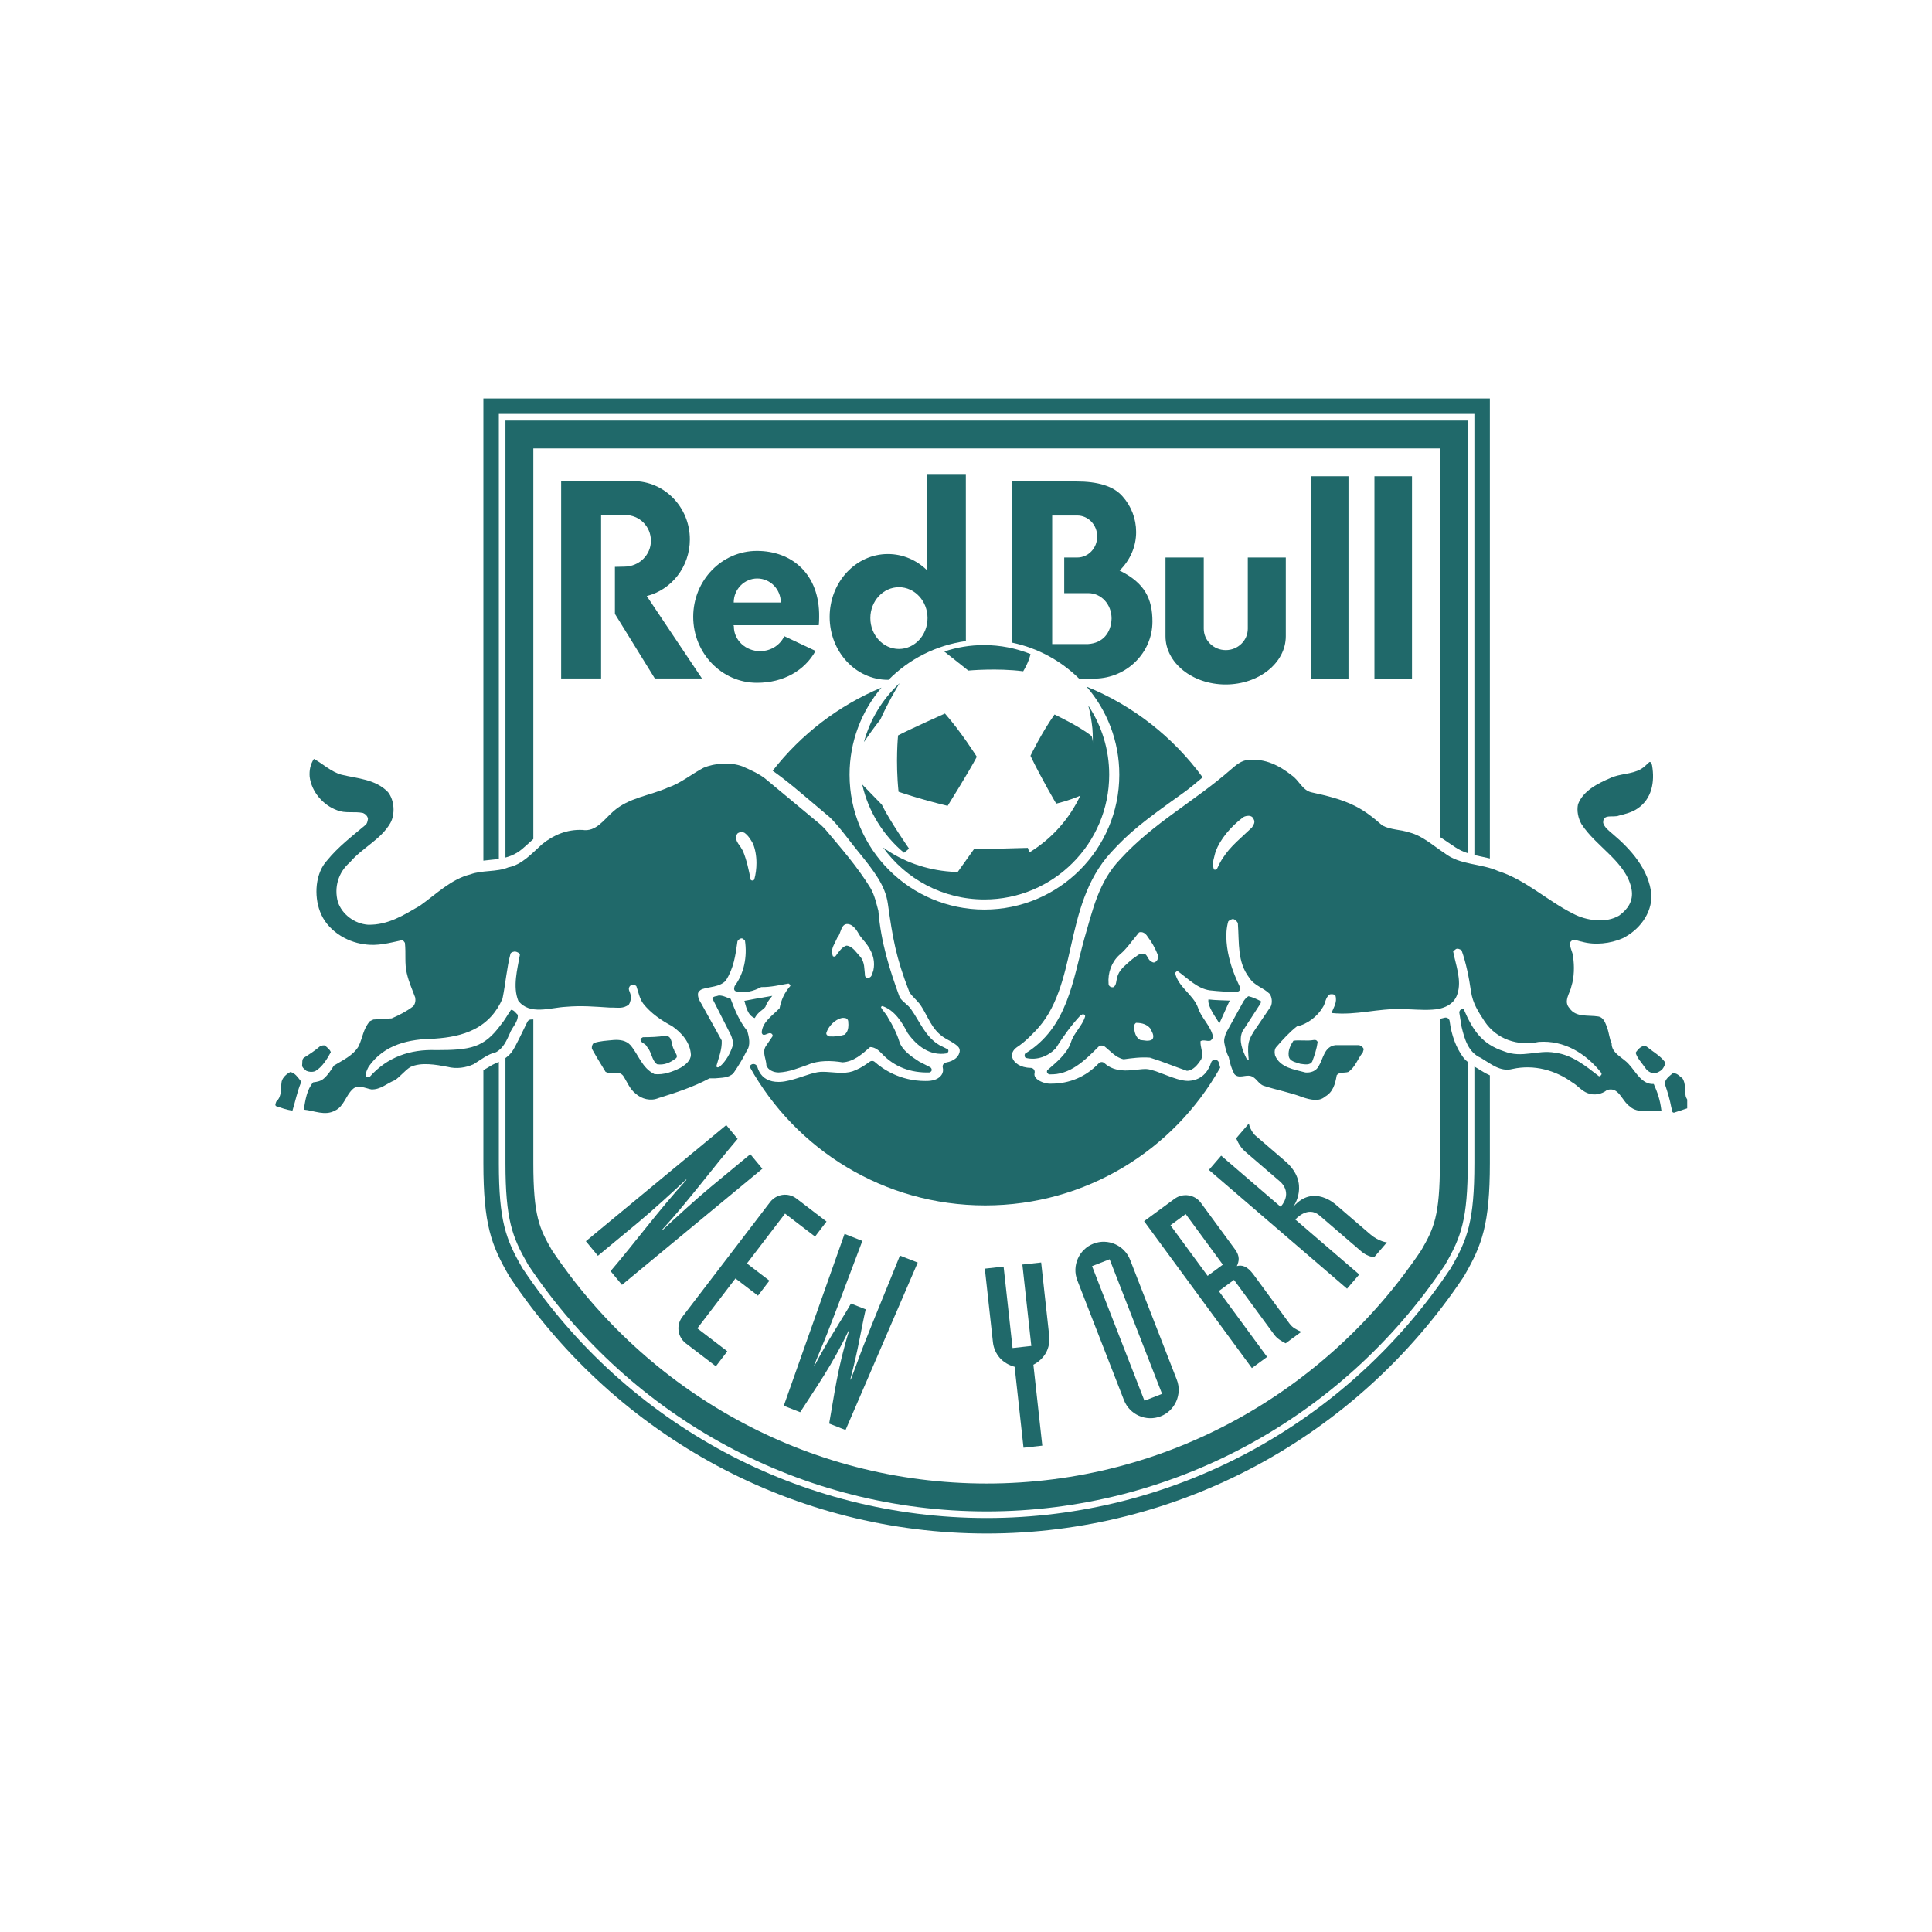 <?xml version="1.0" encoding="UTF-8"?> <svg xmlns="http://www.w3.org/2000/svg" width="100" height="100" viewBox="0 0 100 100" fill="none"><g clip-path="url(#clip0_449_5939)"><path d="M75.728 54.718C75.368 54.23 75.127 53.584 75.033 52.851C75.026 52.789 74.99 52.734 74.938 52.701C74.904 52.679 74.864 52.668 74.825 52.668C74.803 52.668 74.781 52.671 74.762 52.678C74.687 52.701 74.609 52.72 74.528 52.737V53.316V60.205C74.528 62.946 74.21 63.591 73.57 64.704C68.686 71.995 60.429 76.786 51.067 76.786C41.704 76.786 33.447 71.995 28.563 64.704C27.924 63.591 27.605 62.946 27.605 60.205V53.91V52.765C27.587 52.766 27.567 52.767 27.549 52.767H27.493H27.489C27.409 52.767 27.337 52.812 27.3 52.882C27.208 53.069 27.116 53.256 27.03 53.435L26.874 53.754C26.73 54.046 26.582 54.335 26.473 54.472C26.376 54.593 26.267 54.688 26.162 54.762V55.698V60.205C26.162 63.118 26.512 64.032 27.312 65.422L27.337 65.466L27.364 65.507C32.701 73.473 41.562 78.23 51.067 78.23C60.572 78.23 69.433 73.473 74.77 65.507L74.797 65.466L74.822 65.423C75.621 64.033 75.971 63.119 75.971 60.205V55.582V54.969C75.875 54.89 75.795 54.809 75.728 54.718" fill="#20696A"></path><path d="M27.305 43.7L27.383 43.629C27.455 43.562 27.529 43.495 27.605 43.428V23.21H74.528V43.319C74.673 43.414 74.816 43.51 74.955 43.605C75.079 43.69 75.202 43.773 75.32 43.851C75.539 43.996 75.751 44.09 75.971 44.162V21.768H26.162V44.387C26.378 44.33 26.592 44.245 26.812 44.104C26.952 44.013 27.099 43.888 27.305 43.7" fill="#20696A"></path><path d="M25.82 44.456V21.425H76.314V44.258C76.404 44.279 76.495 44.299 76.591 44.319L76.689 44.34C76.827 44.368 76.969 44.399 77.115 44.434V20.625H25.02V44.547C25.142 44.532 25.262 44.52 25.38 44.508C25.53 44.493 25.676 44.478 25.82 44.456Z" fill="#20696A"></path><path d="M76.356 55.227C76.342 55.218 76.329 55.209 76.314 55.2V55.81V60.206C76.314 63.204 75.95 64.15 75.119 65.595L75.089 65.648L75.054 65.699C69.654 73.76 60.687 78.572 51.068 78.572C41.448 78.572 32.48 73.76 27.08 65.699L27.045 65.648L27.015 65.595C26.184 64.149 25.82 63.203 25.82 60.206V55.864V54.959C25.762 54.987 25.705 55.013 25.652 55.037L25.628 55.049C25.543 55.087 25.472 55.121 25.414 55.158C25.28 55.241 25.148 55.318 25.02 55.388V56.319V60.206C25.02 63.381 25.436 64.454 26.321 65.994L26.366 66.071L26.415 66.144C31.964 74.428 41.18 79.374 51.068 79.374C60.955 79.374 70.17 74.428 75.72 66.144L75.769 66.071L75.813 65.994C76.698 64.455 77.115 63.382 77.115 60.206V56.292V55.659C76.89 55.558 76.689 55.433 76.508 55.321C76.459 55.288 76.407 55.258 76.356 55.227" fill="#20696A"></path><path d="M62.548 51.73C62.486 52.109 62.973 52.706 63.113 52.974C63.181 52.837 63.589 51.904 63.651 51.791C63.451 51.779 62.908 51.775 62.548 51.73Z" fill="#20696A"></path><path d="M39.063 52.696C39.257 52.351 39.471 52.297 39.614 52.12C39.697 51.884 39.812 51.747 39.973 51.545C39.583 51.604 38.843 51.744 38.529 51.802C38.601 52.025 38.669 52.542 39.063 52.696" fill="#20696A"></path><path d="M63.153 55.244C63.131 55.168 63.11 55.09 63.091 55.01C63.069 54.917 62.989 54.851 62.894 54.849H62.886C62.794 54.849 62.712 54.908 62.686 54.997C62.583 55.331 62.299 55.898 61.537 55.944C61.519 55.945 61.501 55.946 61.481 55.946C61.142 55.946 60.696 55.776 60.401 55.664L60.266 55.612C60.115 55.553 59.966 55.497 59.827 55.448C59.625 55.38 59.478 55.344 59.364 55.335C59.337 55.332 59.307 55.331 59.275 55.331C59.232 55.331 59.185 55.334 59.137 55.337C59.051 55.344 58.961 55.353 58.865 55.363C58.678 55.384 58.473 55.407 58.267 55.407H58.22C57.779 55.398 57.434 55.274 57.166 55.028C57.126 54.99 57.074 54.971 57.023 54.971C56.968 54.971 56.913 54.994 56.872 55.036C56.198 55.735 55.368 56.09 54.4 56.09H54.313C54.112 56.085 53.755 55.975 53.606 55.783C53.546 55.706 53.528 55.625 53.551 55.531C53.566 55.469 53.551 55.404 53.512 55.353C53.473 55.304 53.413 55.274 53.351 55.272C52.803 55.264 52.478 55.002 52.399 54.748C52.339 54.549 52.422 54.356 52.635 54.203L52.688 54.166C52.764 54.113 52.854 54.052 52.973 53.953C53.151 53.806 53.357 53.609 53.603 53.352C54.11 52.822 54.491 52.176 54.8 51.322C55.065 50.594 55.245 49.798 55.418 49.03L55.444 48.914C55.804 47.331 56.209 45.535 57.505 44.121C58.462 43.076 59.194 42.5 61.215 41.062C61.56 40.818 61.908 40.525 62.249 40.235C60.731 38.16 58.654 36.521 56.24 35.539C57.296 36.762 57.935 38.355 57.935 40.097C57.935 43.953 54.81 47.079 50.954 47.079C47.098 47.079 43.973 43.953 43.973 40.097C43.973 38.378 44.595 36.806 45.625 35.589C43.395 36.521 41.458 38.014 39.993 39.894C40.355 40.15 40.703 40.418 41.129 40.768C41.416 41.004 41.729 41.27 42.098 41.583C42.357 41.803 42.644 42.046 42.969 42.32C43.161 42.507 43.404 42.785 43.7 43.161C43.798 43.284 43.894 43.407 43.986 43.527C44.121 43.7 44.246 43.864 44.359 44.001C45.265 45.11 45.824 45.849 45.953 46.761C46.203 48.537 46.367 49.547 47.063 51.329C47.077 51.362 47.103 51.405 47.143 51.455C47.18 51.504 47.227 51.556 47.278 51.608L47.436 51.774C47.491 51.831 47.543 51.889 47.587 51.944C47.699 52.091 47.795 52.259 47.874 52.406L47.947 52.544C48.01 52.662 48.075 52.784 48.145 52.904C48.306 53.178 48.541 53.523 48.936 53.747C49.352 53.98 49.435 54.029 49.578 54.162C49.644 54.225 49.676 54.298 49.676 54.385C49.673 54.515 49.598 54.665 49.482 54.767C49.355 54.88 49.18 54.957 48.965 54.996C48.907 55.006 48.856 55.039 48.825 55.089C48.793 55.139 48.783 55.199 48.798 55.256C48.835 55.396 48.808 55.539 48.719 55.657C48.586 55.835 48.341 55.939 48.029 55.949C47.984 55.951 47.939 55.951 47.895 55.951C46.583 55.951 45.693 55.333 45.278 54.966C45.239 54.931 45.188 54.912 45.139 54.912C45.095 54.912 45.053 54.926 45.016 54.953L44.961 54.993C44.808 55.102 44.58 55.267 44.285 55.389C44.082 55.485 43.857 55.528 43.566 55.528C43.462 55.528 43.36 55.522 43.264 55.516C43.196 55.512 43.128 55.506 43.06 55.501C42.959 55.493 42.858 55.485 42.759 55.48C42.703 55.477 42.65 55.476 42.6 55.476C42.488 55.476 42.393 55.483 42.309 55.498C42.073 55.54 41.821 55.625 41.553 55.714L41.375 55.773C41.063 55.874 40.702 55.984 40.376 55.998C40.349 55.998 40.324 55.999 40.298 55.999C39.822 55.999 39.485 55.819 39.297 55.464C39.258 55.391 39.227 55.311 39.199 55.221C39.174 55.138 39.102 55.079 39.017 55.073C39.011 55.071 39.004 55.071 38.997 55.071C38.919 55.071 38.848 55.114 38.812 55.184C38.808 55.192 38.803 55.2 38.799 55.208C41.177 59.492 45.745 62.392 50.992 62.392C56.219 62.392 60.772 59.514 63.158 55.258C63.156 55.253 63.155 55.249 63.153 55.244" fill="#20696A"></path><path d="M35.707 27.919C35.707 26.253 34.395 24.902 32.777 24.902C32.728 24.902 32.501 24.903 32.453 24.906H29.045V35.118H31.113V26.668L32.347 26.656C33.111 26.656 33.691 27.255 33.691 27.993C33.691 28.731 33.072 29.329 32.308 29.329L31.828 29.34V31.773L33.894 35.118H36.333L33.475 30.85C34.756 30.528 35.707 29.338 35.707 27.919" fill="#20696A"></path><path d="M37.977 31.187C37.977 30.5 38.523 29.942 39.196 29.942C39.869 29.942 40.415 30.5 40.415 31.187H37.977ZM39.178 28.514C37.357 28.514 35.881 30.041 35.881 31.926C35.881 33.811 37.358 35.341 39.179 35.341C40.569 35.341 41.653 34.698 42.213 33.691L40.593 32.927C40.387 33.382 39.904 33.703 39.342 33.703C38.592 33.703 37.985 33.133 37.985 32.43C37.985 32.385 37.967 32.403 37.972 32.359L42.38 32.361C42.393 32.222 42.4 32.079 42.399 31.933C42.429 29.725 41 28.514 39.178 28.514" fill="#20696A"></path><path d="M45.049 31.991C45.049 31.108 45.712 30.393 46.529 30.393C47.346 30.393 48.009 31.108 48.009 31.991C48.009 32.874 47.346 33.59 46.529 33.59C45.712 33.59 45.049 32.874 45.049 31.991ZM49.994 33.182L49.992 24.572H47.974L47.983 29.516C47.448 28.992 46.735 28.676 45.957 28.676C44.293 28.676 42.943 30.133 42.943 31.932C42.943 33.729 44.293 35.187 45.957 35.187C45.969 35.187 45.981 35.186 45.993 35.185C47.046 34.122 48.438 33.397 49.994 33.182" fill="#20696A"></path><path d="M71.141 35.132H73.085V24.65H71.141V35.132Z" fill="#20696A"></path><path d="M64.586 32.539C64.586 33.152 64.076 33.649 63.447 33.649C62.817 33.649 62.306 33.152 62.306 32.539V28.857H60.326V32.93C60.326 34.31 61.72 35.428 63.44 35.428C65.159 35.428 66.553 34.31 66.553 32.93V28.857H64.586V32.539Z" fill="#20696A"></path><path d="M56.321 33.335H54.461V26.682H55.759C56.329 26.682 56.791 27.168 56.791 27.769C56.791 28.369 56.329 28.856 55.759 28.856H55.084V30.7H56.321C57.012 30.7 57.535 31.287 57.535 32.015C57.51 32.767 57.073 33.286 56.321 33.335ZM57.95 29.532C58.481 29.009 58.806 28.309 58.806 27.539C58.806 26.841 58.552 26.2 58.107 25.697C57.643 25.158 56.822 24.92 55.712 24.92H52.389V33.263C53.723 33.542 54.917 34.202 55.853 35.124H56.681C58.327 35.096 59.65 33.779 59.65 32.174C59.65 31.006 59.261 30.173 57.95 29.532Z" fill="#20696A"></path><path d="M67.853 35.132H69.797V24.65H67.853V35.132Z" fill="#20696A"></path><path d="M45.707 43.864C47.742 45.335 50.612 45.568 52.855 44.362C55.291 43.102 56.767 40.504 56.542 37.704C56.5 37.297 56.435 36.902 56.329 36.518C57.017 37.552 57.412 38.779 57.412 40.098C57.412 43.664 54.521 46.556 50.954 46.556C48.792 46.556 46.879 45.495 45.707 43.864" fill="#20696A"></path><path d="M49.05 41.711C47.541 41.346 46.509 40.981 46.509 40.981C46.346 39.422 46.484 38.064 46.484 38.064C47.137 37.724 48.911 36.932 48.911 36.932C49.754 37.888 50.559 39.17 50.559 39.17C50.168 39.925 49.05 41.711 49.05 41.711ZM46.561 35.364C46.409 35.611 45.965 36.356 45.566 37.246C45.189 37.718 44.86 38.198 44.718 38.409C45.038 37.224 45.687 36.175 46.561 35.364ZM53.337 39.12C53.337 39.12 53.903 37.939 54.582 36.982C54.582 36.982 55.89 37.598 56.506 38.102C56.506 38.102 56.732 38.805 56.581 40.867C56.581 40.867 55.801 41.32 54.67 41.597C54.67 41.597 53.903 40.302 53.337 39.12ZM50.407 43.961L53.199 43.886L53.739 45.407C52.683 46.035 51.413 46.363 51.413 46.363C50.081 46.073 49.313 45.495 49.313 45.495L50.407 43.961ZM50.929 33.389C51.781 33.389 52.595 33.554 53.339 33.853C53.313 33.973 53.222 34.313 52.961 34.745C51.615 34.569 50.119 34.708 50.119 34.708L48.876 33.722C49.52 33.506 50.212 33.389 50.929 33.389ZM46.791 44.139C45.721 43.245 44.945 42.011 44.629 40.604C44.974 40.962 45.642 41.648 45.642 41.648C46.045 42.479 47.051 43.924 47.051 43.924C47.051 43.924 46.865 44.089 46.791 44.139Z" fill="#20696A"></path><path d="M30.324 64.245L30.947 64.999L33.053 63.256C33.695 62.725 34.937 61.596 35.514 61.049L35.531 61.07C34.098 62.632 32.911 64.265 31.604 65.793L32.193 66.505L39.46 60.494L38.837 59.74L36.73 61.484C36.089 62.014 34.847 63.145 34.27 63.69L34.253 63.669C35.686 62.107 36.872 60.474 38.18 58.947L37.591 58.234L30.324 64.245Z" fill="#20696A"></path><path d="M42.781 63.227L41.228 62.039C40.798 61.711 40.187 61.792 39.858 62.223L35.317 68.162C34.988 68.591 35.07 69.203 35.499 69.532L37.053 70.719L37.646 69.943L36.094 68.756L38.067 66.173L39.232 67.064L39.825 66.288L38.661 65.397L40.634 62.816L42.187 64.004L42.781 63.227V63.227Z" fill="#20696A"></path><path d="M40.568 72.763L41.417 73.096C42.191 71.882 43.046 70.712 43.919 68.884L43.944 68.894C43.342 70.828 43.175 72.267 42.917 73.684L43.766 74.017L47.502 65.351L46.58 64.99C45.951 66.559 45.292 68.13 44.675 69.705C44.454 70.271 44.256 70.846 44.034 71.412L44.01 71.403C44.419 69.888 44.566 68.826 44.809 67.772L44.047 67.473C43.508 68.411 42.894 69.291 42.165 70.68L42.141 70.669C42.362 70.105 42.609 69.549 42.831 68.983C43.447 67.409 44.032 65.808 44.636 64.229L43.714 63.867L40.568 72.763Z" fill="#20696A"></path><path d="M52.977 74.934L53.949 74.826L53.488 70.639C53.777 70.487 53.993 70.277 54.139 70.022C54.282 69.754 54.342 69.455 54.308 69.153L53.89 65.346L52.918 65.452L53.381 69.667L52.41 69.774L51.946 65.558L50.975 65.666L51.394 69.474C51.427 69.776 51.55 70.054 51.748 70.285C51.945 70.503 52.202 70.66 52.517 70.745L52.977 74.934V74.934Z" fill="#20696A"></path><path d="M60.148 72.146L59.236 72.501L56.524 65.535L57.434 65.18L60.148 72.146ZM58.177 72.474C58.47 73.225 59.324 73.6 60.076 73.308C60.826 73.016 61.202 72.161 60.909 71.41L58.494 65.207C58.201 64.456 57.347 64.08 56.596 64.373C55.845 64.665 55.469 65.52 55.762 66.271L58.177 72.474Z" fill="#20696A"></path><path d="M60.583 63.419L61.371 62.84L63.294 65.459L62.506 66.038L60.583 63.419ZM64.797 70.812L65.585 70.234L63.084 66.826L63.871 66.247L65.959 69.091C66.1 69.282 66.341 69.432 66.543 69.53L67.353 68.936C67.105 68.822 66.902 68.725 66.747 68.512L64.887 65.978C64.542 65.509 64.265 65.466 64.019 65.533C64.133 65.286 64.191 65.03 63.925 64.668L62.159 62.261C61.838 61.825 61.229 61.731 60.793 62.052L59.217 63.208L64.797 70.812Z" fill="#20696A"></path><path d="M64.641 58.152L63.986 58.914C63.986 58.914 64.129 59.328 64.445 59.601C64.762 59.873 66.241 61.144 66.241 61.144C66.241 61.144 66.951 61.691 66.287 62.464L63.207 59.817L62.572 60.555L69.723 66.703L70.355 65.967L67.046 63.123C67.046 63.123 67.681 62.382 68.297 62.912C68.825 63.365 70.421 64.738 70.421 64.738C70.421 64.738 70.759 65.062 71.132 65.067L71.786 64.306C71.786 64.306 71.374 64.27 70.929 63.89C70.486 63.509 69.161 62.369 69.161 62.369C69.161 62.369 67.987 61.248 66.936 62.47C66.936 62.47 67.847 61.24 66.522 60.101C65.477 59.202 64.954 58.753 64.954 58.753C64.954 58.753 64.705 58.501 64.641 58.152" fill="#20696A"></path><path d="M33.495 54.195C33.739 54.463 33.727 54.877 34.007 55.084C34.372 55.145 34.7 54.999 34.98 54.78C35.139 54.647 34.907 54.476 34.883 54.317C34.725 54.086 34.834 53.623 34.444 53.611C34.055 53.672 33.666 53.685 33.276 53.685L33.166 53.757C33.094 53.989 33.434 53.989 33.495 54.195" fill="#20696A"></path><path d="M15.029 55.486C14.834 55.583 14.627 55.766 14.578 55.985C14.517 56.375 14.603 56.74 14.298 57.02C14.286 57.093 14.213 57.178 14.286 57.251C14.554 57.336 14.81 57.446 15.139 57.483C15.284 57.007 15.394 56.484 15.564 56.07V55.948C15.418 55.766 15.272 55.534 15.029 55.486Z" fill="#20696A"></path><path d="M45.204 50.234C45.201 50.244 45.167 50.338 45.167 50.338C45.166 50.345 45.135 50.444 45.135 50.444C45.1 50.54 45.044 50.593 44.961 50.613C44.912 50.627 44.865 50.62 44.828 50.592C44.791 50.564 44.769 50.519 44.769 50.469C44.769 50.466 44.762 50.36 44.762 50.36L44.724 49.985C44.694 49.81 44.643 49.676 44.562 49.563C44.56 49.56 44.398 49.372 44.398 49.372C44.392 49.365 44.212 49.161 44.212 49.161C44.069 49.018 43.941 48.95 43.807 48.946C43.702 48.978 43.608 49.047 43.507 49.158L43.377 49.317L43.263 49.47C43.222 49.542 43.129 49.502 43.128 49.501C43.128 49.501 43.119 49.496 43.111 49.492C43.108 49.484 43.105 49.476 43.105 49.476C43.075 49.402 43.064 49.332 43.064 49.265C43.064 49.149 43.1 49.044 43.135 48.959L43.234 48.756L43.348 48.516L43.363 48.494C43.397 48.461 43.43 48.403 43.467 48.304L43.497 48.222L43.564 48.051C43.665 47.835 43.814 47.777 44.034 47.87C44.205 47.962 44.31 48.106 44.389 48.235L44.443 48.325L44.513 48.44L44.657 48.623C45.05 49.063 45.24 49.479 45.24 49.909C45.24 50.016 45.228 50.125 45.204 50.234M43.713 53.551C43.713 53.551 43.707 53.555 43.71 53.557C43.707 53.556 43.698 53.558 43.698 53.558C43.472 53.629 43.217 53.659 42.939 53.645L42.923 53.642C42.924 53.643 42.873 53.62 42.873 53.62C42.873 53.619 42.819 53.586 42.819 53.586C42.792 53.565 42.752 53.518 42.775 53.449C42.88 53.132 43.194 52.769 43.589 52.687C43.599 52.686 43.623 52.686 43.623 52.686H43.678L43.767 52.698C43.81 52.711 43.883 52.746 43.902 52.85C43.908 52.908 43.913 52.973 43.913 53.04C43.913 53.227 43.874 53.431 43.713 53.551M39.073 45.522L39.043 45.515C39.043 45.515 39.041 45.521 39.04 45.527C39.036 45.531 39.031 45.536 39.031 45.536C38.996 45.569 38.935 45.595 38.874 45.554C38.874 45.554 38.865 45.547 38.857 45.542C38.855 45.533 38.853 45.522 38.853 45.522C38.759 45.038 38.65 44.523 38.454 44.046C38.454 44.047 38.341 43.853 38.341 43.853L38.297 43.792L38.201 43.652C38.124 43.53 38.049 43.364 38.152 43.166L38.163 43.151C38.252 43.063 38.408 43.056 38.515 43.096L38.529 43.103C38.736 43.246 38.87 43.483 38.968 43.656C39.091 43.942 39.154 44.301 39.154 44.672C39.154 44.955 39.118 45.245 39.043 45.515L39.073 45.522M48.628 54.097C47.898 53.671 47.606 52.868 47.155 52.234C46.998 52.003 46.718 51.857 46.571 51.626C46.048 50.201 45.597 48.777 45.464 47.145C45.354 46.744 45.269 46.33 45.049 45.953C44.392 44.881 43.541 43.907 42.712 42.921C42.639 42.848 42.639 42.841 42.481 42.69L39.596 40.292C39.242 40.024 38.841 39.853 38.439 39.671C37.831 39.439 37.002 39.488 36.407 39.744C35.785 40.072 35.225 40.548 34.568 40.766C33.619 41.192 32.548 41.278 31.732 42.008C31.257 42.423 30.855 43.067 30.149 42.958C29.358 42.921 28.652 43.213 28.055 43.7C27.519 44.187 27.009 44.759 26.314 44.894C25.705 45.149 24.963 45.027 24.342 45.259C23.356 45.502 22.577 46.281 21.738 46.878C20.897 47.364 20.094 47.888 19.046 47.864C18.365 47.815 17.707 47.34 17.488 46.683C17.281 45.928 17.512 45.149 18.109 44.638C18.73 43.895 19.715 43.456 20.203 42.605C20.459 42.154 20.422 41.424 20.081 40.998C19.436 40.328 18.511 40.303 17.671 40.097C17.136 39.95 16.721 39.537 16.247 39.281C16.064 39.561 16.003 39.866 16.028 40.206C16.125 40.974 16.709 41.667 17.44 41.935C17.866 42.118 18.353 41.984 18.791 42.081C18.913 42.13 19.035 42.251 19.046 42.385C19.023 42.507 19.011 42.629 18.901 42.714C18.219 43.287 17.501 43.834 16.928 44.54C16.32 45.198 16.247 46.354 16.564 47.182C16.916 48.132 17.902 48.753 18.852 48.874C19.546 48.984 20.167 48.801 20.8 48.667C20.885 48.667 20.922 48.753 20.958 48.801C21.019 49.361 20.933 49.86 21.055 50.372C21.165 50.846 21.323 51.175 21.493 51.637C21.518 51.795 21.493 51.966 21.384 52.088C21.031 52.357 20.666 52.539 20.276 52.71L19.327 52.77L19.144 52.856C18.791 53.27 18.779 53.696 18.56 54.158C18.267 54.646 17.732 54.876 17.281 55.156C17.136 55.388 16.977 55.632 16.771 55.814C16.612 55.96 16.417 55.997 16.21 56.021C15.882 56.399 15.809 56.922 15.723 57.434C16.259 57.482 16.819 57.774 17.342 57.482C17.793 57.275 17.891 56.727 18.231 56.399C18.499 56.106 18.901 56.326 19.217 56.386C19.691 56.41 20.033 56.07 20.435 55.912C20.714 55.73 20.946 55.413 21.238 55.23C21.798 54.963 22.577 55.108 23.162 55.218C23.624 55.339 24.111 55.267 24.513 55.083C24.89 54.853 25.243 54.56 25.669 54.463C26.046 54.269 26.23 53.842 26.387 53.49C26.508 53.16 26.825 52.905 26.801 52.528C26.703 52.442 26.594 52.259 26.448 52.271C26.265 52.528 26.132 52.795 25.925 53.039C25.044 54.24 24.352 54.353 22.565 54.353C21.238 54.304 20.044 54.707 19.132 55.741C19.071 55.778 18.985 55.753 18.937 55.705C18.901 55.559 19.023 55.316 19.083 55.206C19.9 54.05 21.165 53.782 22.504 53.759C23.234 53.709 23.928 53.588 24.549 53.272C25.243 52.919 25.717 52.369 26.01 51.686C26.168 50.92 26.23 50.092 26.424 49.361C26.448 49.288 26.631 49.234 26.691 49.258C26.764 49.27 26.909 49.337 26.909 49.422C26.776 50.177 26.533 51.065 26.825 51.795C27.41 52.564 28.494 52.15 29.285 52.112C30.113 52.039 30.778 52.104 31.569 52.152C31.959 52.141 32.247 52.236 32.551 51.992C32.636 51.859 32.67 51.677 32.646 51.531C32.621 51.312 32.439 51.18 32.646 50.997C32.706 50.948 32.889 50.98 32.937 51.041C33.046 51.346 33.095 51.674 33.29 51.942C33.68 52.442 34.252 52.832 34.787 53.111C35.298 53.465 35.724 53.964 35.761 54.585C35.761 54.901 35.469 55.12 35.225 55.267C34.812 55.473 34.361 55.644 33.874 55.595C33.228 55.279 33.058 54.597 32.632 54.097C32.414 53.854 32.085 53.806 31.756 53.83C31.403 53.866 31.05 53.878 30.734 53.988C30.648 54.061 30.624 54.17 30.636 54.281C30.855 54.682 31.099 55.072 31.341 55.473C31.622 55.644 32.012 55.376 32.255 55.68C32.461 55.997 32.596 56.375 32.913 56.618C33.217 56.885 33.68 57.007 34.081 56.837C34.982 56.557 35.883 56.265 36.723 55.814H37.002C37.343 55.778 37.721 55.802 37.964 55.546C38.232 55.156 38.451 54.792 38.658 54.377C38.865 54.097 38.768 53.671 38.683 53.367C38.269 52.856 38.037 52.283 37.818 51.698C37.612 51.637 37.428 51.516 37.198 51.528C37.089 51.576 36.93 51.552 36.868 51.674L37.831 53.574C37.891 53.721 37.964 53.927 37.928 54.122C37.794 54.524 37.587 54.913 37.258 55.205C37.198 55.242 37.125 55.279 37.076 55.194C37.185 54.779 37.38 54.329 37.356 53.854L36.419 52.161C36.309 51.929 36.114 51.723 36.126 51.455C36.126 51.333 36.235 51.248 36.334 51.2C36.747 51.065 37.246 51.09 37.562 50.762C37.977 50.115 38.063 49.483 38.172 48.716C38.197 48.667 38.295 48.574 38.368 48.574C38.441 48.549 38.524 48.656 38.56 48.692C38.683 49.531 38.512 50.383 38.025 51.041C38.001 51.126 37.964 51.236 38.062 51.297C38.524 51.443 39.011 51.297 39.401 51.09C39.9 51.102 40.362 50.98 40.814 50.907C40.862 50.931 40.911 50.98 40.911 51.029C40.607 51.369 40.436 51.747 40.351 52.186C39.985 52.564 39.462 52.892 39.425 53.441C39.486 53.708 39.718 53.453 39.876 53.477C39.949 53.49 39.997 53.55 39.997 53.623L39.633 54.158C39.438 54.476 39.669 54.84 39.669 55.145C39.754 55.388 40.046 55.51 40.302 55.51C40.85 55.486 41.337 55.279 41.824 55.108C42.36 54.876 43.029 54.889 43.614 54.986C44.185 54.95 44.611 54.572 45.038 54.195C45.269 54.195 45.476 54.353 45.634 54.524C46.291 55.23 47.144 55.534 48.105 55.51L48.191 55.462C48.252 55.4 48.227 55.291 48.153 55.242L47.582 54.95C47.18 54.694 46.681 54.353 46.547 53.902C46.425 53.501 46.206 53.063 45.962 52.673C45.878 52.478 45.683 52.32 45.597 52.125C45.621 52.1 45.646 52.063 45.683 52.076C46.316 52.296 46.693 52.916 46.985 53.477C47.448 54.122 48.117 54.669 48.994 54.524L49.067 54.463C49.104 54.414 49.091 54.353 49.067 54.317L48.628 54.097Z" fill="#20696A"></path><path d="M16.306 55.45C16.683 55.23 16.927 54.817 17.122 54.463C17.086 54.33 16.951 54.233 16.841 54.135C16.769 54.074 16.66 54.122 16.574 54.147C16.306 54.378 16.027 54.561 15.734 54.744C15.612 54.829 15.661 55.012 15.637 55.145C15.637 55.267 15.783 55.352 15.856 55.425C15.99 55.487 16.16 55.498 16.306 55.45" fill="#20696A"></path><path d="M67.982 53.832C67.653 53.892 67.276 53.819 66.947 53.867C66.801 54.087 66.667 54.355 66.703 54.648C66.74 54.952 67.081 54.976 67.3 55.061C67.507 55.085 67.811 55.158 67.922 54.94C68.043 54.623 68.153 54.282 68.201 53.941C68.177 53.844 68.079 53.807 67.982 53.832Z" fill="#20696A"></path><path d="M64.906 42.641L64.854 42.744L64.797 42.835C64.797 42.835 64.413 43.192 64.413 43.192L64.002 43.576C63.694 43.875 63.477 44.129 63.322 44.373C63.191 44.552 63.092 44.761 62.996 44.963C62.967 45.023 62.894 45.024 62.854 45.011C62.854 45.011 62.843 45.007 62.831 45.004C62.828 44.993 62.824 44.982 62.824 44.982C62.798 44.904 62.786 44.823 62.786 44.733C62.786 44.666 62.793 44.593 62.807 44.515C62.807 44.514 62.883 44.211 62.883 44.211L62.921 44.073C63.155 43.452 63.677 42.804 64.352 42.297C64.439 42.242 64.6 42.203 64.724 42.241C64.799 42.264 64.852 42.313 64.883 42.386C64.913 42.436 64.927 42.485 64.927 42.536C64.927 42.57 64.92 42.605 64.907 42.641L64.936 42.651L64.906 42.641M59.94 49.563L59.907 49.681C59.879 49.719 59.843 49.766 59.798 49.794C59.76 49.817 59.7 49.836 59.636 49.795C59.572 49.769 59.521 49.729 59.478 49.671C59.477 49.671 59.426 49.592 59.426 49.592L59.381 49.514C59.327 49.421 59.275 49.35 59.148 49.359C59.034 49.354 58.952 49.4 58.879 49.45L58.8 49.509L58.755 49.543C58.754 49.543 58.627 49.629 58.627 49.629C58.621 49.633 58.452 49.778 58.452 49.778L58.377 49.842L58.132 50.069C57.954 50.254 57.858 50.422 57.827 50.599C57.827 50.599 57.794 50.726 57.794 50.726L57.784 50.782L57.769 50.859C57.752 50.944 57.721 51.039 57.635 51.093C57.577 51.11 57.505 51.098 57.45 51.058C57.405 51.025 57.38 50.979 57.38 50.931C57.33 50.343 57.537 49.794 57.945 49.422C58.152 49.252 58.327 49.047 58.471 48.868L58.63 48.666L58.95 48.27L58.986 48.251C59.218 48.207 59.363 48.414 59.415 48.505C59.616 48.764 59.779 49.057 59.931 49.429C59.94 49.455 59.944 49.483 59.944 49.512C59.944 49.529 59.943 49.546 59.94 49.563M59.661 53.778L59.653 53.793C59.574 53.849 59.475 53.873 59.338 53.866L59.105 53.839L59.028 53.828L59.011 53.823C58.778 53.693 58.721 53.428 58.695 53.161C58.695 53.071 58.724 53.001 58.786 52.953C58.786 52.953 58.793 52.947 58.798 52.942H58.816C59.136 52.942 59.377 53.038 59.534 53.227L59.541 53.24L59.59 53.335L59.662 53.485L59.691 53.474C59.676 53.48 59.662 53.485 59.662 53.485C59.683 53.542 59.694 53.593 59.694 53.641C59.694 53.689 59.683 53.734 59.661 53.778M85.598 56.106C84.976 56.142 84.672 55.473 84.308 55.083C84.002 54.73 83.406 54.524 83.418 53.999C83.309 53.793 83.284 53.465 83.187 53.196C83.102 52.978 83.016 52.66 82.724 52.612C82.201 52.528 81.567 52.672 81.239 52.186C80.899 51.82 81.276 51.394 81.337 51.041C81.482 50.591 81.495 49.994 81.422 49.531C81.41 49.263 81.227 49.044 81.276 48.776C81.397 48.545 81.69 48.715 81.871 48.74C82.554 48.935 83.358 48.838 83.978 48.57C84.83 48.156 85.512 47.291 85.476 46.305C85.353 45.026 84.44 43.98 83.455 43.152C83.272 42.994 83.041 42.823 82.98 42.592C82.955 42.093 83.515 42.336 83.796 42.215C84.136 42.129 84.478 42.044 84.758 41.85C85.5 41.35 85.658 40.474 85.512 39.622C85.488 39.549 85.488 39.439 85.378 39.439C85.244 39.549 85.11 39.707 84.94 39.804C84.465 40.085 83.831 40.036 83.333 40.279C82.712 40.547 81.945 40.924 81.677 41.63C81.604 41.984 81.69 42.349 81.848 42.641C82.602 43.834 84.197 44.613 84.453 46.049C84.55 46.634 84.258 47.06 83.808 47.389C83.125 47.802 82.103 47.656 81.422 47.291C80.107 46.634 78.963 45.538 77.55 45.088C76.662 44.686 75.566 44.783 74.775 44.162C74.179 43.773 73.631 43.261 72.961 43.091C72.498 42.933 71.975 42.957 71.549 42.726C71.11 42.336 70.648 41.971 70.136 41.716C69.431 41.362 68.652 41.18 67.873 41.009C67.41 40.9 67.24 40.389 66.862 40.133C66.217 39.622 65.499 39.257 64.622 39.33C64.258 39.354 63.977 39.597 63.697 39.841C61.835 41.472 59.704 42.592 58 44.455C56.855 45.636 56.551 47.133 56.125 48.582C55.517 50.773 55.261 53.184 53.057 54.536C53.021 54.596 53.021 54.707 53.093 54.755C53.678 54.901 54.25 54.669 54.639 54.268C55.017 53.671 55.418 53.099 55.93 52.551L56.053 52.49C56.113 52.503 56.185 52.539 56.161 52.624C56.015 53.111 55.577 53.465 55.431 53.951C55.236 54.536 54.676 54.986 54.201 55.4L54.189 55.473C54.189 55.534 54.25 55.595 54.311 55.607C55.383 55.655 56.149 54.888 56.867 54.17C56.941 54.097 57.038 54.11 57.135 54.134C57.452 54.377 57.744 54.743 58.158 54.828C58.596 54.766 59.058 54.707 59.522 54.743C60.166 54.938 60.788 55.205 61.433 55.424C61.761 55.413 62.005 55.095 62.175 54.828C62.309 54.512 62.114 54.194 62.139 53.891C62.298 53.793 62.48 53.914 62.65 53.865C62.722 53.818 62.784 53.732 62.784 53.647C62.662 53.087 62.163 52.672 62.005 52.149C61.761 51.479 60.97 51.078 60.824 50.359C60.86 50.31 60.921 50.237 60.983 50.286C61.506 50.663 61.969 51.162 62.614 51.259C63.1 51.309 63.6 51.357 64.086 51.32C64.159 51.296 64.22 51.211 64.196 51.126C63.99 50.688 63.795 50.25 63.672 49.774C63.502 49.178 63.38 48.35 63.575 47.693C63.611 47.644 63.77 47.551 63.843 47.575C63.94 47.599 64.06 47.717 64.073 47.802C64.146 48.838 64.038 49.787 64.659 50.602C64.926 51.028 65.389 51.114 65.718 51.443C65.839 51.614 65.864 51.893 65.779 52.088L65.036 53.184C64.865 53.428 64.695 53.696 64.634 53.964C64.574 54.268 64.609 54.56 64.634 54.852C64.586 54.876 64.562 54.804 64.513 54.779C64.318 54.377 64.099 53.865 64.305 53.391L65.243 51.942L65.279 51.832C65.072 51.722 64.841 51.614 64.622 51.564C64.513 51.614 64.439 51.722 64.367 51.82L63.453 53.476C63.392 53.671 63.332 53.818 63.38 54.025C63.429 54.268 63.489 54.512 63.6 54.718C63.672 55.059 63.733 55.291 63.891 55.595C64.123 55.85 64.439 55.619 64.732 55.692C65.024 55.765 65.134 56.118 65.425 56.204C66.083 56.422 66.789 56.544 67.446 56.8C67.787 56.909 68.274 57.044 68.579 56.763C69.004 56.533 69.115 56.082 69.188 55.655C69.321 55.473 69.588 55.546 69.784 55.486C70.149 55.242 70.271 54.804 70.538 54.475L70.587 54.304C70.55 54.194 70.453 54.134 70.356 54.097H69.115C68.541 54.17 68.493 54.804 68.25 55.193C68.116 55.437 67.848 55.534 67.568 55.51C66.984 55.351 66.266 55.266 65.998 54.633C65.961 54.475 65.961 54.28 66.083 54.17C66.386 53.818 66.753 53.416 67.13 53.124C67.666 53.014 68.189 52.612 68.468 52.136C68.615 51.929 68.591 51.625 68.834 51.467C68.907 51.454 69.07 51.45 69.119 51.523C69.229 51.875 69.031 52.129 68.921 52.433C70.248 52.567 71.277 52.184 72.567 52.233C73.115 52.233 73.606 52.296 74.141 52.258C74.678 52.234 75.261 52.014 75.432 51.454C75.676 50.736 75.337 49.921 75.214 49.239L75.362 49.123C75.448 49.075 75.59 49.142 75.651 49.19C75.883 49.836 76.04 50.615 76.138 51.32C76.235 51.942 76.504 52.346 76.844 52.87C77.465 53.794 78.561 54.159 79.645 53.928C80.959 53.831 82.091 54.524 82.895 55.546V55.607C82.87 55.655 82.822 55.717 82.761 55.705C82.067 55.168 81.373 54.596 80.484 54.487C79.586 54.323 78.779 54.791 77.843 54.414C76.713 54.042 76.239 53.346 75.761 52.234H75.663C75.59 52.246 75.542 52.32 75.53 52.393L75.651 53.148C75.798 53.757 75.993 54.475 76.65 54.755C77.161 55.059 77.659 55.497 78.293 55.327C79.401 55.083 80.521 55.4 81.373 56.021C81.653 56.179 81.871 56.472 82.177 56.581C82.505 56.714 82.907 56.641 83.175 56.422C83.796 56.216 83.942 56.995 84.368 57.274C84.746 57.64 85.499 57.489 85.998 57.489L85.987 57.433C85.926 56.933 85.792 56.544 85.598 56.106" fill="#20696A"></path><path d="M87.253 56.74C87.192 56.459 87.265 56.07 87.082 55.814C86.924 55.693 86.778 55.511 86.571 55.559C86.4 55.706 86.145 55.875 86.181 56.131C86.327 56.569 86.425 56.885 86.51 57.336C86.559 57.421 86.51 57.592 86.644 57.592L87.423 57.336C87.557 57.117 87.301 56.947 87.253 56.74Z" fill="#20696A"></path><path d="M85.281 54.209C85.038 54.001 84.783 54.305 84.66 54.489C84.746 54.78 84.988 55.024 85.172 55.292C85.269 55.438 85.427 55.535 85.598 55.547C85.768 55.547 85.903 55.462 86.024 55.365C86.109 55.255 86.206 55.121 86.171 54.964C85.939 54.647 85.574 54.451 85.281 54.209" fill="#20696A"></path></g><defs><clipPath id="clip0_449_5939"><rect width="74.33" height="60" fill="white" transform="translate(13 20)"></rect></clipPath></defs></svg> 